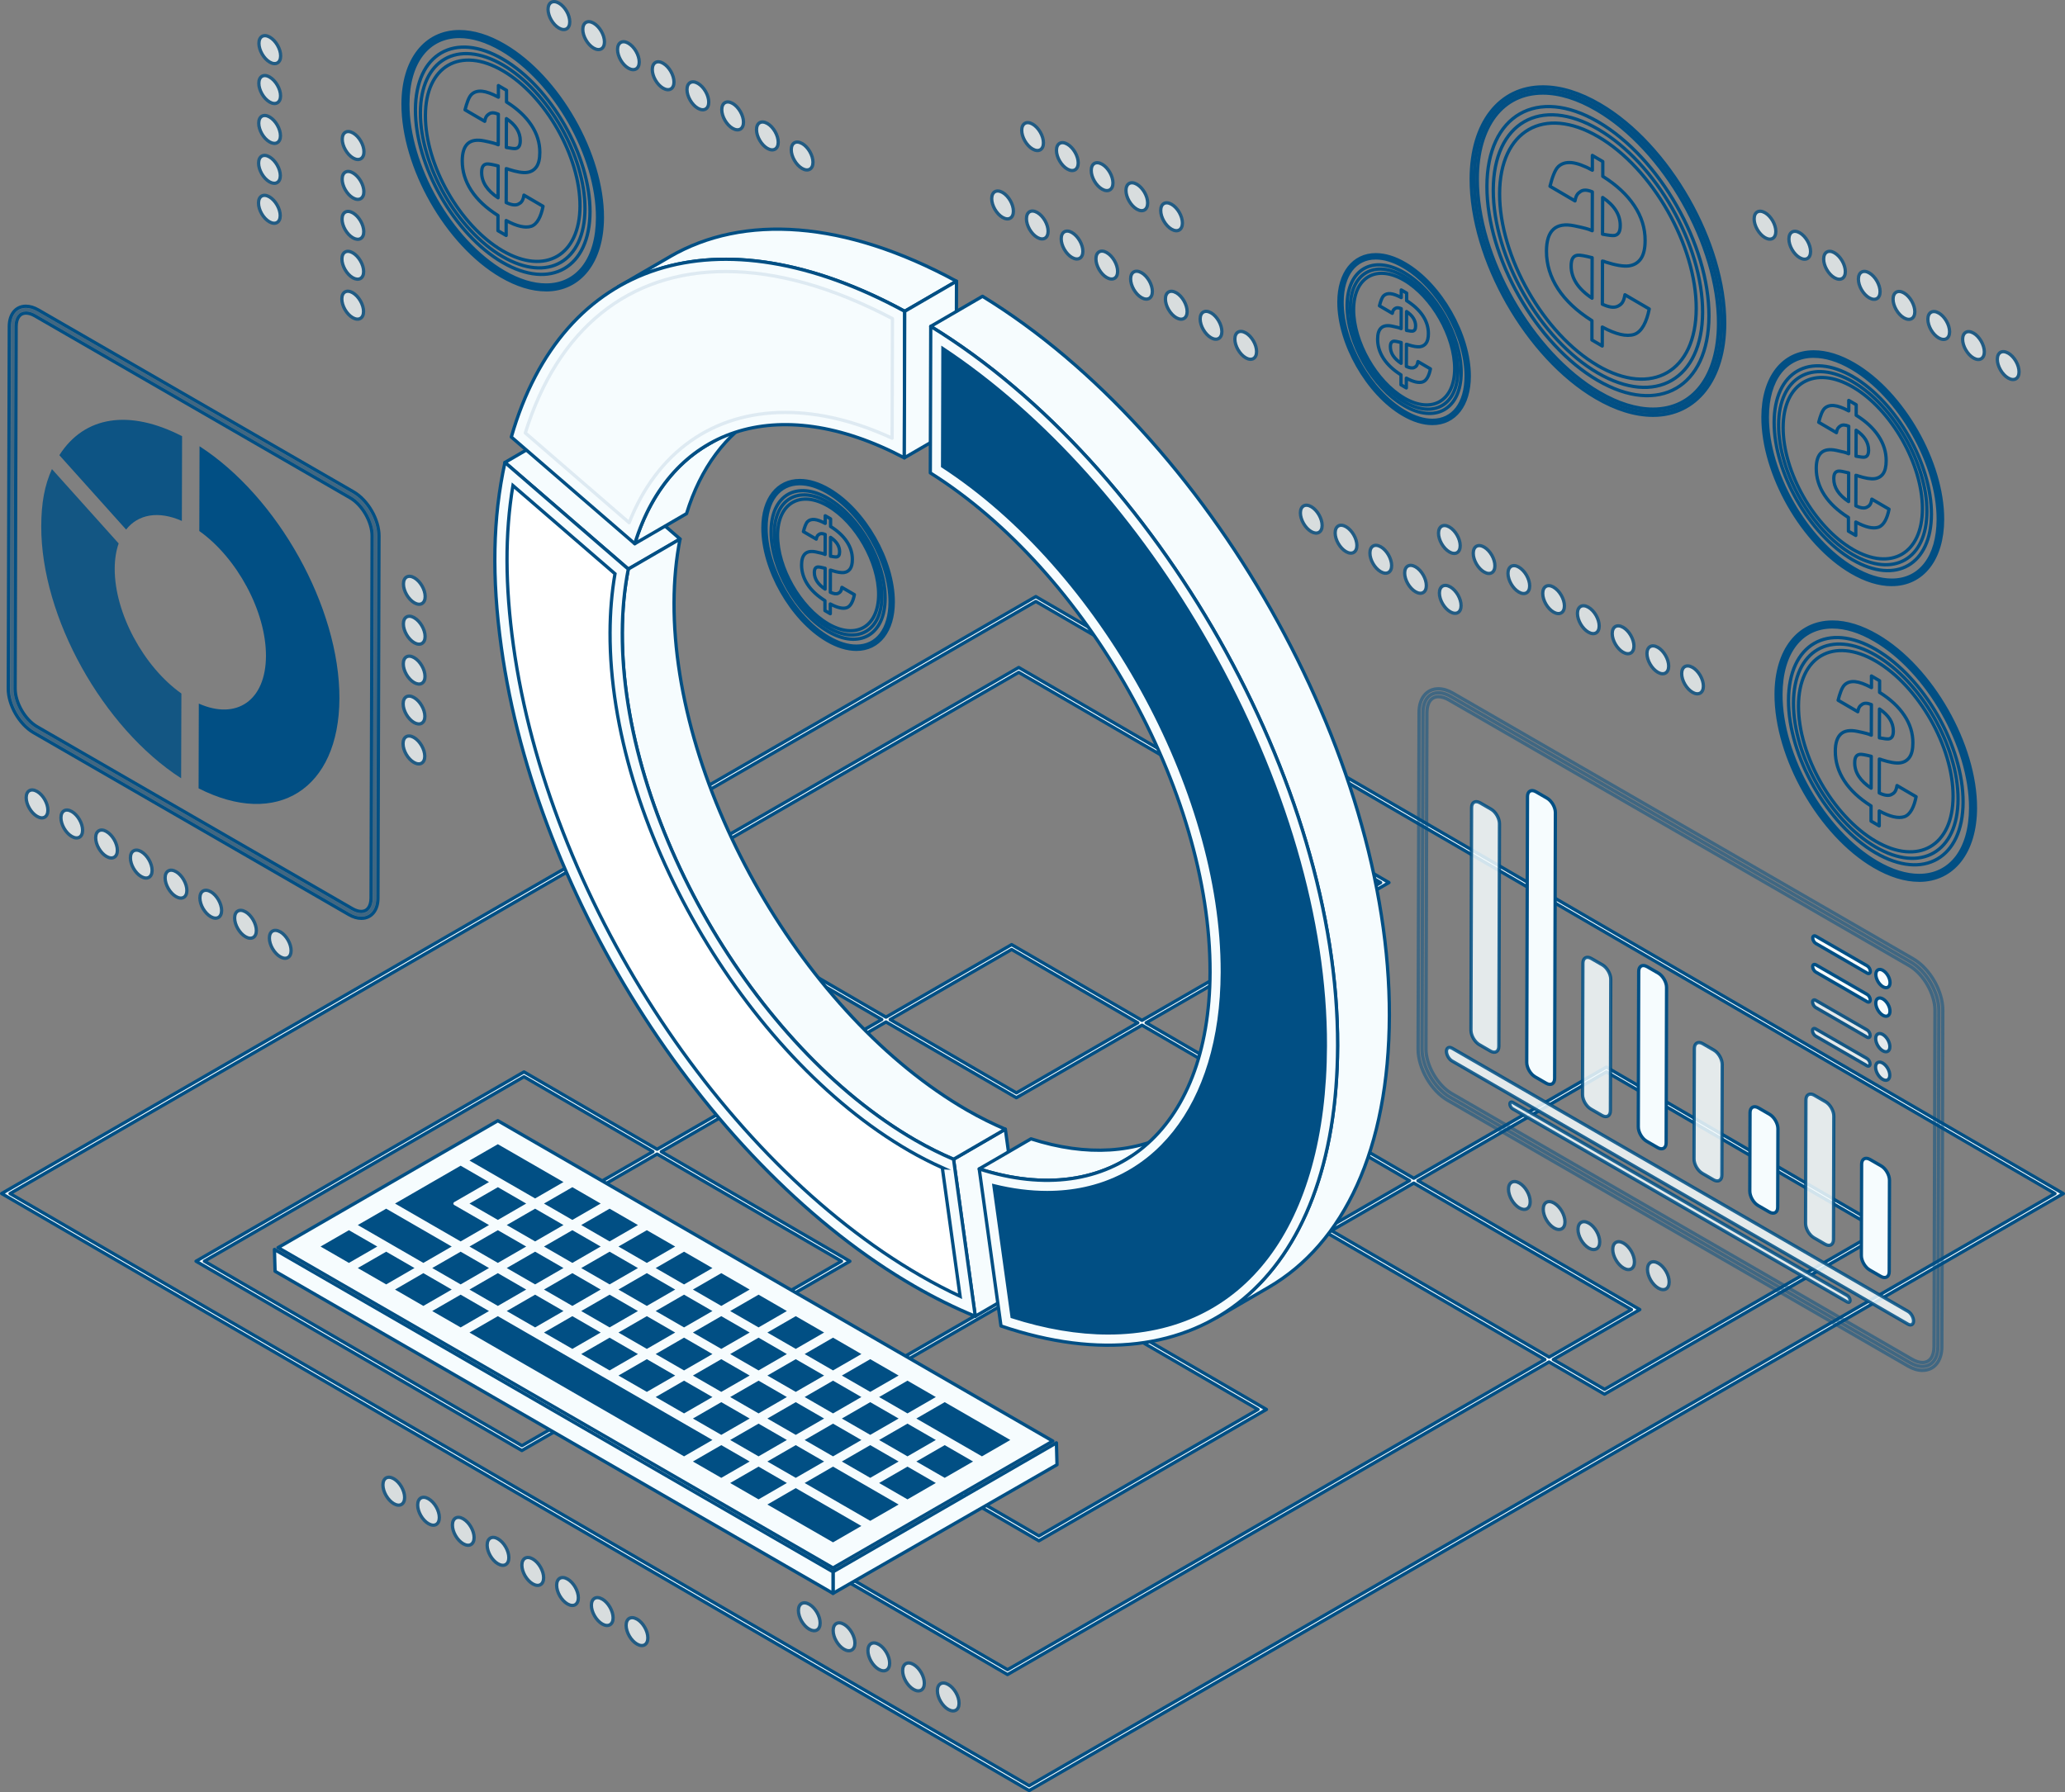 <?xml version="1.0" encoding="UTF-8"?><svg xmlns="http://www.w3.org/2000/svg" width="628.28" height="545.4" viewBox="0 0 628.28 545.4"><rect x="0" y="0" width="628.28" height="545.4" fill="#808080" stroke="none"/><g isolation="isolate"><g id="Layer_1"><g mix-blend-mode="color-dodge"><path d="M315.16,181.56l312.62,181.68-314.66,181.67L.5,363.22l314.66-181.67ZM313.13,543.43l312.11-180.2-310.09-180.2L3.05,363.23l310.08,180.2Z" fill="#f6fcfe" mix-blend-mode="color-dodge" stroke="#014f84" stroke-linecap="round" stroke-linejoin="round"/><path d="M159.43,326.21l40.49,23.53,68.37-39.47-71.72-41.68,113.38-65.46,112.65,65.46-73.88,42.66,81.42,47.32,58.6-33.83,85.64,49.77-86.21,49.77-16.87-9.8-164.76,95.12-132.48-76.99-15.28,8.82-99.14-57.61,99.78-57.61ZM199.92,351.21l-81.96,47.32,56.11,32.61,81.96-47.32-56.11-32.61ZM420.07,268.6l-110.12-63.99-110.84,63.99,70.45,40.94,38.23-22.07,39.66,23.05,72.61-41.92ZM270.84,310.27l38.4,22.32,36.95-21.33-38.4-22.32-36.95,21.33ZM488.2,422.8l83.65-48.29-83.11-48.3-57.33,33.1,67.5,39.23-26.32,15.2,15.6,9.07ZM471.33,413l25.05-14.46-66.24-38.49-25.05,14.46,66.24,38.49ZM306.55,508.13l163.49-94.39-67.5-39.23,26.34-15.2-81.42-47.32-38.23,22.07-39.66-23.05-68.37,39.47,57.38,33.35-83.23,48.05,131.21,76.25ZM158.79,439.96l14.01-8.09-57.38-33.35,83.23-48.05-39.23-22.8-97.24,56.14,96.61,56.14Z" fill="#f6fcfe" mix-blend-mode="color-dodge" stroke="#014f84" stroke-linecap="round" stroke-linejoin="round"/><path d="M385.31,428.93l-69.23,39.97-68.76-39.96,69.23-39.97,68.77,39.96ZM249.86,428.93l66.24,38.49,66.66-38.49-66.24-38.49-66.66,38.49Z" fill="#f6fcfe" mix-blend-mode="color-dodge" stroke="#014f84" stroke-linecap="round" stroke-linejoin="round"/></g><g mix-blend-mode="color-dodge" opacity=".75"><path d="M314.18,37.77c1.82,1.05,3.3,3.6,3.29,5.71,0,2.09-1.5,2.93-3.31,1.87-1.82-1.05-3.3-3.6-3.3-5.69,0-2.1,1.5-2.94,3.32-1.89h0Z" fill="#f6fcfe" stroke="#014f84" stroke-linecap="round" stroke-linejoin="round"/><path d="M324.75,43.87c1.82,1.05,3.3,3.6,3.3,5.7,0,2.09-1.5,2.93-3.32,1.88-1.83-1.06-3.3-3.6-3.3-5.69,0-2.11,1.49-2.95,3.32-1.89h0Z" fill="#f6fcfe" stroke="#014f84" stroke-linecap="round" stroke-linejoin="round"/><path d="M335.32,49.97c1.82,1.05,3.3,3.61,3.3,5.71,0,2.09-1.5,2.93-3.32,1.88-1.83-1.06-3.3-3.6-3.29-5.69,0-2.11,1.48-2.95,3.31-1.89h0Z" fill="#f6fcfe" stroke="#014f84" stroke-linecap="round" stroke-linejoin="round"/><path d="M345.9,56.08c1.82,1.05,3.29,3.6,3.28,5.7,0,2.09-1.48,2.94-3.3,1.88-1.83-1.06-3.3-3.61-3.3-5.69,0-2.11,1.48-2.95,3.32-1.89h0Z" fill="#f6fcfe" stroke="#014f84" stroke-linecap="round" stroke-linejoin="round"/><path d="M356.47,62.18c1.82,1.05,3.29,3.59,3.28,5.7,0,2.09-1.48,2.93-3.3,1.88-1.83-1.06-3.3-3.61-3.3-5.69,0-2.11,1.48-2.95,3.32-1.89h0Z" fill="#f6fcfe" stroke="#014f84" stroke-linecap="round" stroke-linejoin="round"/></g><g mix-blend-mode="color-dodge" opacity=".75"><path d="M246.24,488.23c1.82,1.05,3.3,3.6,3.29,5.71,0,2.09-1.5,2.92-3.31,1.87-1.82-1.05-3.3-3.6-3.3-5.69,0-2.1,1.5-2.94,3.32-1.89h0Z" fill="#f6fcfe" stroke="#014f84" stroke-linecap="round" stroke-linejoin="round"/><path d="M256.81,494.33c1.82,1.05,3.3,3.6,3.3,5.7,0,2.09-1.5,2.93-3.32,1.88-1.83-1.06-3.3-3.6-3.3-5.69,0-2.11,1.49-2.95,3.32-1.89h0Z" fill="#f6fcfe" stroke="#014f84" stroke-linecap="round" stroke-linejoin="round"/><path d="M267.38,500.43c1.82,1.05,3.3,3.61,3.3,5.71,0,2.09-1.5,2.93-3.32,1.88-1.83-1.06-3.3-3.6-3.29-5.69,0-2.11,1.48-2.95,3.31-1.89h0Z" fill="#f6fcfe" stroke="#014f84" stroke-linecap="round" stroke-linejoin="round"/><path d="M277.95,506.54c1.82,1.05,3.29,3.6,3.28,5.7,0,2.09-1.48,2.94-3.3,1.88-1.83-1.06-3.3-3.61-3.3-5.69,0-2.11,1.48-2.95,3.32-1.89h0Z" fill="#f6fcfe" stroke="#014f84" stroke-linecap="round" stroke-linejoin="round"/><path d="M288.52,512.64c1.82,1.05,3.29,3.59,3.28,5.7,0,2.09-1.48,2.93-3.3,1.88-1.83-1.06-3.3-3.61-3.3-5.69,0-2.11,1.48-2.95,3.32-1.89h0Z" fill="#f6fcfe" stroke="#014f84" stroke-linecap="round" stroke-linejoin="round"/></g><g mix-blend-mode="color-dodge" opacity=".75"><path d="M462.28,360.02c1.82,1.05,3.3,3.6,3.29,5.71,0,2.09-1.5,2.92-3.31,1.87-1.82-1.05-3.3-3.6-3.3-5.69,0-2.1,1.5-2.94,3.32-1.89h0Z" fill="#f6fcfe" stroke="#014f84" stroke-linecap="round" stroke-linejoin="round"/><path d="M472.85,366.13c1.82,1.05,3.3,3.6,3.3,5.7,0,2.09-1.5,2.93-3.32,1.88-1.83-1.06-3.3-3.6-3.3-5.69,0-2.11,1.49-2.95,3.32-1.89h0Z" fill="#f6fcfe" stroke="#014f84" stroke-linecap="round" stroke-linejoin="round"/><path d="M483.42,372.23c1.82,1.05,3.3,3.61,3.3,5.71,0,2.09-1.5,2.93-3.32,1.88-1.83-1.06-3.3-3.6-3.29-5.69,0-2.11,1.48-2.95,3.31-1.89h0Z" fill="#f6fcfe" stroke="#014f84" stroke-linecap="round" stroke-linejoin="round"/><path d="M494,378.33c1.82,1.05,3.29,3.6,3.28,5.7,0,2.09-1.48,2.94-3.3,1.88-1.83-1.06-3.3-3.61-3.3-5.69,0-2.11,1.48-2.95,3.32-1.89h0Z" fill="#f6fcfe" stroke="#014f84" stroke-linecap="round" stroke-linejoin="round"/><path d="M504.57,384.44c1.82,1.05,3.29,3.59,3.28,5.7,0,2.09-1.48,2.93-3.3,1.88-1.83-1.06-3.3-3.61-3.3-5.69,0-2.11,1.48-2.95,3.32-1.89h0Z" fill="#f6fcfe" stroke="#014f84" stroke-linecap="round" stroke-linejoin="round"/></g><g mix-blend-mode="color-dodge" opacity=".75"><path d="M398.97,154.2c1.82,1.05,3.3,3.6,3.29,5.71,0,2.09-1.5,2.92-3.31,1.87-1.82-1.05-3.3-3.6-3.3-5.69,0-2.1,1.5-2.94,3.32-1.89h0Z" fill="#f6fcfe" stroke="#014f84" stroke-linecap="round" stroke-linejoin="round"/><path d="M409.54,160.3c1.82,1.05,3.3,3.6,3.3,5.7,0,2.09-1.5,2.93-3.32,1.88-1.83-1.06-3.3-3.6-3.3-5.69,0-2.11,1.49-2.95,3.32-1.89h0Z" fill="#f6fcfe" stroke="#014f84" stroke-linecap="round" stroke-linejoin="round"/><path d="M420.11,166.4c1.82,1.05,3.3,3.61,3.3,5.71,0,2.09-1.5,2.93-3.32,1.88-1.83-1.06-3.3-3.6-3.29-5.69,0-2.11,1.48-2.95,3.31-1.89h0Z" fill="#f6fcfe" stroke="#014f84" stroke-linecap="round" stroke-linejoin="round"/><path d="M430.69,172.51c1.82,1.05,3.29,3.6,3.28,5.7,0,2.09-1.48,2.94-3.3,1.88-1.83-1.06-3.3-3.61-3.3-5.69,0-2.11,1.48-2.95,3.32-1.89h0Z" fill="#f6fcfe" stroke="#014f84" stroke-linecap="round" stroke-linejoin="round"/><path d="M441.26,178.61c1.82,1.05,3.29,3.59,3.28,5.7,0,2.09-1.48,2.93-3.3,1.88-1.83-1.06-3.3-3.61-3.3-5.69,0-2.11,1.48-2.95,3.32-1.89h0Z" fill="#f6fcfe" stroke="#014f84" stroke-linecap="round" stroke-linejoin="round"/></g><g mix-blend-mode="color-dodge" opacity=".75"><path d="M305.05,58.58c1.82,1.05,3.29,3.6,3.28,5.7,0,2.09-1.48,2.94-3.3,1.88-1.83-1.06-3.3-3.61-3.3-5.69,0-2.11,1.48-2.95,3.32-1.89h0Z" fill="#f6fcfe" stroke="#014f84" stroke-linecap="round" stroke-linejoin="round"/><path d="M315.61,64.68c1.82,1.05,3.29,3.59,3.28,5.7,0,2.09-1.48,2.93-3.3,1.88-1.83-1.06-3.3-3.61-3.29-5.69,0-2.11,1.48-2.95,3.31-1.89h0Z" fill="#f6fcfe" stroke="#014f84" stroke-linecap="round" stroke-linejoin="round"/><path d="M326.17,70.78c1.83,1.06,3.3,3.6,3.3,5.71,0,2.09-1.49,2.93-3.32,1.87-1.82-1.05-3.28-3.59-3.28-5.69,0-2.1,1.48-2.95,3.3-1.9h0Z" fill="#f6fcfe" stroke="#014f84" stroke-linecap="round" stroke-linejoin="round"/><path d="M336.74,76.88c1.83,1.05,3.3,3.6,3.3,5.71,0,2.09-1.48,2.93-3.32,1.87-1.82-1.05-3.29-3.59-3.28-5.69,0-2.1,1.48-2.95,3.3-1.9h0Z" fill="#f6fcfe" stroke="#014f84" stroke-linecap="round" stroke-linejoin="round"/><path d="M347.31,82.99c1.83,1.05,3.3,3.6,3.3,5.71,0,2.09-1.48,2.93-3.32,1.87-1.82-1.05-3.3-3.6-3.3-5.69,0-2.1,1.5-2.94,3.32-1.89h0Z" fill="#f6fcfe" stroke="#014f84" stroke-linecap="round" stroke-linejoin="round"/><path d="M357.89,89.09c1.83,1.06,3.3,3.61,3.3,5.71,0,2.09-1.48,2.94-3.32,1.88-1.82-1.05-3.3-3.6-3.29-5.69,0-2.11,1.5-2.94,3.31-1.89h0Z" fill="#f6fcfe" stroke="#014f84" stroke-linecap="round" stroke-linejoin="round"/><path d="M368.46,95.19c1.82,1.05,3.3,3.61,3.3,5.71,0,2.09-1.5,2.93-3.31,1.88-1.82-1.05-3.3-3.61-3.3-5.69,0-2.11,1.5-2.94,3.31-1.89h0Z" fill="#f6fcfe" stroke="#014f84" stroke-linecap="round" stroke-linejoin="round"/><path d="M379.03,101.3c1.82,1.05,3.3,3.6,3.29,5.71,0,2.09-1.5,2.93-3.31,1.88-1.83-1.06-3.3-3.61-3.3-5.69,0-2.11,1.48-2.95,3.32-1.89h0Z" fill="#f6fcfe" stroke="#014f84" stroke-linecap="round" stroke-linejoin="round"/></g><g mix-blend-mode="color-dodge" opacity=".75"><path d="M537.02,64.74c1.82,1.05,3.29,3.6,3.28,5.7,0,2.09-1.48,2.94-3.3,1.88-1.83-1.06-3.3-3.61-3.3-5.69,0-2.11,1.48-2.95,3.32-1.89h0Z" fill="#f6fcfe" stroke="#014f84" stroke-linecap="round" stroke-linejoin="round"/><path d="M547.59,70.85c1.82,1.05,3.29,3.59,3.28,5.7,0,2.09-1.48,2.93-3.3,1.88-1.83-1.06-3.3-3.61-3.29-5.69,0-2.11,1.48-2.95,3.31-1.89h0Z" fill="#f6fcfe" stroke="#014f84" stroke-linecap="round" stroke-linejoin="round"/><path d="M558.15,76.94c1.83,1.06,3.3,3.6,3.3,5.71,0,2.09-1.49,2.93-3.32,1.87-1.82-1.05-3.29-3.59-3.28-5.69,0-2.1,1.48-2.95,3.3-1.9h0Z" fill="#f6fcfe" stroke="#014f84" stroke-linecap="round" stroke-linejoin="round"/><path d="M568.72,83.05c1.83,1.05,3.3,3.6,3.3,5.71,0,2.09-1.48,2.93-3.32,1.87-1.82-1.05-3.29-3.59-3.28-5.69,0-2.1,1.48-2.95,3.3-1.9h0Z" fill="#f6fcfe" stroke="#014f84" stroke-linecap="round" stroke-linejoin="round"/><path d="M579.29,89.15c1.83,1.05,3.3,3.6,3.3,5.71,0,2.09-1.48,2.93-3.32,1.87-1.82-1.05-3.3-3.6-3.3-5.69,0-2.1,1.5-2.94,3.32-1.89h0Z" fill="#f6fcfe" stroke="#014f84" stroke-linecap="round" stroke-linejoin="round"/><path d="M589.87,95.25c1.83,1.06,3.3,3.61,3.3,5.71,0,2.09-1.48,2.94-3.32,1.88-1.82-1.05-3.3-3.6-3.29-5.69,0-2.11,1.5-2.94,3.31-1.89h0Z" fill="#f6fcfe" stroke="#014f84" stroke-linecap="round" stroke-linejoin="round"/><path d="M600.44,101.36c1.82,1.05,3.3,3.61,3.3,5.71,0,2.09-1.5,2.93-3.31,1.88-1.82-1.05-3.3-3.61-3.3-5.69,0-2.11,1.5-2.94,3.31-1.89h0Z" fill="#f6fcfe" stroke="#014f84" stroke-linecap="round" stroke-linejoin="round"/><path d="M611.01,107.46c1.82,1.05,3.3,3.6,3.29,5.71,0,2.09-1.5,2.93-3.31,1.88-1.83-1.06-3.3-3.61-3.3-5.69,0-2.11,1.48-2.95,3.32-1.89h0Z" fill="#f6fcfe" stroke="#014f84" stroke-linecap="round" stroke-linejoin="round"/></g><g mix-blend-mode="color-dodge" opacity=".75"><path d="M119.83,450.02c1.82,1.05,3.29,3.6,3.28,5.7,0,2.09-1.48,2.94-3.3,1.88-1.83-1.06-3.3-3.61-3.3-5.69,0-2.11,1.48-2.95,3.32-1.89h0Z" fill="#f6fcfe" stroke="#014f84" stroke-linecap="round" stroke-linejoin="round"/><path d="M130.39,456.12c1.82,1.05,3.29,3.59,3.28,5.7,0,2.09-1.48,2.93-3.3,1.88-1.83-1.06-3.3-3.61-3.29-5.69,0-2.11,1.48-2.95,3.31-1.89h0Z" fill="#f6fcfe" stroke="#014f84" stroke-linecap="round" stroke-linejoin="round"/><path d="M140.95,462.22c1.83,1.06,3.3,3.6,3.3,5.71,0,2.09-1.49,2.93-3.32,1.87-1.82-1.05-3.29-3.59-3.28-5.69,0-2.1,1.48-2.95,3.3-1.9h0Z" fill="#f6fcfe" stroke="#014f84" stroke-linecap="round" stroke-linejoin="round"/><path d="M151.52,468.32c1.83,1.05,3.3,3.6,3.3,5.71,0,2.09-1.48,2.93-3.32,1.87-1.82-1.05-3.29-3.59-3.28-5.69,0-2.1,1.48-2.95,3.3-1.9h0Z" fill="#f6fcfe" stroke="#014f84" stroke-linecap="round" stroke-linejoin="round"/><path d="M162.1,474.43c1.83,1.05,3.3,3.6,3.3,5.71,0,2.09-1.48,2.93-3.32,1.87-1.82-1.05-3.3-3.6-3.3-5.69,0-2.1,1.5-2.94,3.32-1.89h0Z" fill="#f6fcfe" stroke="#014f84" stroke-linecap="round" stroke-linejoin="round"/><path d="M172.67,480.53c1.83,1.06,3.3,3.61,3.3,5.71,0,2.09-1.48,2.94-3.32,1.88-1.82-1.05-3.3-3.6-3.29-5.69,0-2.11,1.5-2.94,3.31-1.89h0Z" fill="#f6fcfe" stroke="#014f84" stroke-linecap="round" stroke-linejoin="round"/><path d="M183.24,486.63c1.82,1.05,3.3,3.61,3.3,5.71,0,2.09-1.5,2.93-3.31,1.88-1.82-1.05-3.3-3.61-3.3-5.69,0-2.11,1.5-2.94,3.31-1.89h0Z" fill="#f6fcfe" stroke="#014f84" stroke-linecap="round" stroke-linejoin="round"/><path d="M193.82,492.74c1.82,1.05,3.3,3.6,3.29,5.71,0,2.09-1.5,2.93-3.31,1.88-1.83-1.06-3.3-3.61-3.3-5.69,0-2.11,1.48-2.95,3.32-1.89h0Z" fill="#f6fcfe" stroke="#014f84" stroke-linecap="round" stroke-linejoin="round"/></g><g mix-blend-mode="color-dodge" opacity=".75"><path d="M11.29,240.86c1.82,1.05,3.29,3.6,3.28,5.7,0,2.09-1.48,2.94-3.3,1.88-1.83-1.06-3.3-3.61-3.3-5.69,0-2.11,1.48-2.95,3.32-1.89h0Z" fill="#f6fcfe" stroke="#014f84" stroke-linecap="round" stroke-linejoin="round"/><path d="M21.85,246.97c1.82,1.05,3.29,3.59,3.28,5.7,0,2.09-1.48,2.93-3.3,1.88-1.83-1.06-3.3-3.61-3.29-5.69,0-2.11,1.48-2.95,3.31-1.89h0Z" fill="#f6fcfe" stroke="#014f84" stroke-linecap="round" stroke-linejoin="round"/><path d="M32.41,253.06c1.83,1.06,3.3,3.6,3.3,5.71,0,2.09-1.49,2.93-3.32,1.87-1.82-1.05-3.29-3.59-3.28-5.69,0-2.1,1.48-2.95,3.3-1.9h0Z" fill="#f6fcfe" stroke="#014f84" stroke-linecap="round" stroke-linejoin="round"/><path d="M42.98,259.17c1.83,1.06,3.3,3.6,3.3,5.71,0,2.09-1.48,2.93-3.32,1.87-1.82-1.05-3.29-3.59-3.28-5.69,0-2.1,1.48-2.95,3.3-1.9h0Z" fill="#f6fcfe" stroke="#014f84" stroke-linecap="round" stroke-linejoin="round"/><path d="M53.56,265.27c1.83,1.05,3.3,3.6,3.3,5.71,0,2.09-1.48,2.93-3.32,1.87-1.82-1.05-3.3-3.6-3.3-5.69,0-2.1,1.5-2.94,3.32-1.89h0Z" fill="#f6fcfe" stroke="#014f84" stroke-linecap="round" stroke-linejoin="round"/><path d="M64.13,271.37c1.83,1.06,3.3,3.61,3.3,5.71,0,2.09-1.48,2.94-3.32,1.88-1.82-1.05-3.3-3.6-3.29-5.69,0-2.11,1.5-2.94,3.31-1.89h0Z" fill="#f6fcfe" stroke="#014f84" stroke-linecap="round" stroke-linejoin="round"/><path d="M74.7,277.48c1.82,1.05,3.3,3.61,3.3,5.71,0,2.09-1.5,2.93-3.31,1.88-1.82-1.05-3.3-3.61-3.3-5.69,0-2.11,1.5-2.94,3.31-1.89h0Z" fill="#f6fcfe" stroke="#014f84" stroke-linecap="round" stroke-linejoin="round"/><path d="M85.28,283.58c1.82,1.05,3.3,3.6,3.29,5.71,0,2.09-1.5,2.93-3.31,1.88-1.83-1.06-3.3-3.61-3.3-5.69,0-2.11,1.48-2.95,3.32-1.89h0Z" fill="#f6fcfe" stroke="#014f84" stroke-linecap="round" stroke-linejoin="round"/></g><g mix-blend-mode="color-dodge" opacity=".75"><path d="M170.07.96c1.82,1.05,3.29,3.6,3.28,5.7,0,2.09-1.48,2.94-3.3,1.88-1.83-1.06-3.3-3.61-3.3-5.69,0-2.11,1.48-2.95,3.32-1.89h0Z" fill="#f6fcfe" stroke="#014f84" stroke-linecap="round" stroke-linejoin="round"/><path d="M180.63,7.06c1.82,1.05,3.29,3.59,3.28,5.7,0,2.09-1.48,2.93-3.3,1.88-1.83-1.06-3.3-3.61-3.29-5.69,0-2.11,1.48-2.95,3.31-1.89h0Z" fill="#f6fcfe" stroke="#014f84" stroke-linecap="round" stroke-linejoin="round"/><path d="M191.19,13.16c1.83,1.06,3.3,3.6,3.3,5.71,0,2.09-1.49,2.93-3.32,1.87-1.82-1.05-3.29-3.59-3.28-5.69,0-2.1,1.48-2.95,3.3-1.9h0Z" fill="#f6fcfe" stroke="#014f84" stroke-linecap="round" stroke-linejoin="round"/><path d="M201.76,19.26c1.83,1.05,3.3,3.6,3.3,5.71,0,2.09-1.48,2.93-3.32,1.87-1.82-1.05-3.29-3.59-3.28-5.69,0-2.1,1.48-2.95,3.3-1.9h0Z" fill="#f6fcfe" stroke="#014f84" stroke-linecap="round" stroke-linejoin="round"/><path d="M212.34,25.37c1.83,1.05,3.3,3.6,3.3,5.71,0,2.09-1.48,2.93-3.32,1.87-1.82-1.05-3.3-3.6-3.3-5.69,0-2.1,1.5-2.94,3.32-1.89h0Z" fill="#f6fcfe" stroke="#014f84" stroke-linecap="round" stroke-linejoin="round"/><path d="M222.91,31.47c1.83,1.06,3.3,3.61,3.3,5.71,0,2.09-1.48,2.94-3.32,1.88-1.82-1.05-3.3-3.6-3.29-5.69,0-2.11,1.5-2.94,3.31-1.89h0Z" fill="#f6fcfe" stroke="#014f84" stroke-linecap="round" stroke-linejoin="round"/><path d="M233.48,37.57c1.82,1.05,3.3,3.61,3.3,5.71,0,2.09-1.5,2.93-3.31,1.88-1.82-1.05-3.3-3.61-3.3-5.69,0-2.11,1.5-2.94,3.31-1.89h0Z" fill="#f6fcfe" stroke="#014f84" stroke-linecap="round" stroke-linejoin="round"/><path d="M244.06,43.68c1.82,1.05,3.3,3.6,3.29,5.71,0,2.09-1.5,2.93-3.31,1.88-1.83-1.06-3.3-3.61-3.3-5.69,0-2.11,1.48-2.95,3.32-1.89h0Z" fill="#f6fcfe" stroke="#014f84" stroke-linecap="round" stroke-linejoin="round"/></g><g mix-blend-mode="color-dodge" opacity=".75"><path d="M440.99,160.38c1.82,1.05,3.29,3.6,3.28,5.7,0,2.09-1.48,2.94-3.3,1.88-1.83-1.06-3.3-3.61-3.3-5.69,0-2.11,1.48-2.95,3.32-1.89h0Z" fill="#f6fcfe" stroke="#014f84" stroke-linecap="round" stroke-linejoin="round"/><path d="M451.55,166.49c1.82,1.05,3.29,3.59,3.28,5.7,0,2.09-1.48,2.93-3.3,1.88-1.83-1.06-3.3-3.61-3.29-5.69,0-2.11,1.48-2.95,3.31-1.89h0Z" fill="#f6fcfe" stroke="#014f84" stroke-linecap="round" stroke-linejoin="round"/><path d="M462.11,172.59c1.83,1.06,3.3,3.6,3.3,5.71,0,2.09-1.49,2.93-3.32,1.87-1.82-1.05-3.28-3.59-3.28-5.69,0-2.1,1.48-2.95,3.3-1.9h0Z" fill="#f6fcfe" stroke="#014f84" stroke-linecap="round" stroke-linejoin="round"/><path d="M472.68,178.69c1.83,1.05,3.3,3.6,3.3,5.71,0,2.09-1.48,2.93-3.32,1.87-1.82-1.05-3.29-3.59-3.28-5.69,0-2.1,1.48-2.95,3.3-1.9h0Z" fill="#f6fcfe" stroke="#014f84" stroke-linecap="round" stroke-linejoin="round"/><path d="M483.26,184.79c1.83,1.05,3.3,3.6,3.3,5.71,0,2.09-1.48,2.93-3.32,1.87-1.82-1.05-3.3-3.6-3.3-5.69,0-2.1,1.5-2.94,3.32-1.89h0Z" fill="#f6fcfe" stroke="#014f84" stroke-linecap="round" stroke-linejoin="round"/><path d="M493.83,190.9c1.83,1.06,3.3,3.61,3.3,5.71,0,2.09-1.48,2.94-3.32,1.88-1.82-1.05-3.3-3.6-3.29-5.69,0-2.11,1.5-2.94,3.31-1.89h0Z" fill="#f6fcfe" stroke="#014f84" stroke-linecap="round" stroke-linejoin="round"/><path d="M504.4,197c1.82,1.05,3.3,3.61,3.3,5.71,0,2.09-1.5,2.93-3.31,1.88-1.82-1.05-3.3-3.61-3.3-5.69,0-2.11,1.5-2.94,3.31-1.89h0Z" fill="#f6fcfe" stroke="#014f84" stroke-linecap="round" stroke-linejoin="round"/><path d="M514.97,203.1c1.82,1.05,3.3,3.6,3.29,5.71,0,2.09-1.5,2.93-3.31,1.88-1.83-1.06-3.3-3.61-3.3-5.69,0-2.11,1.48-2.95,3.32-1.89h0Z" fill="#f6fcfe" stroke="#014f84" stroke-linecap="round" stroke-linejoin="round"/></g><g mix-blend-mode="color-dodge" opacity=".75"><path d="M107.31,89.08c1.82,1.05,3.3,3.61,3.3,5.7,0,2.11-1.5,2.94-3.32,1.89-1.83-1.06-3.3-3.6-3.29-5.71,0-2.09,1.48-2.93,3.31-1.88h0Z" fill="#f6fcfe" stroke="#014f84" stroke-linecap="round" stroke-linejoin="round"/><path d="M107.34,76.94c1.82,1.05,3.3,3.6,3.3,5.7,0,2.09-1.5,2.92-3.32,1.88-1.83-1.06-3.3-3.61-3.29-5.69,0-2.1,1.48-2.95,3.31-1.89h0Z" fill="#f6fcfe" stroke="#014f84" stroke-linecap="round" stroke-linejoin="round"/><path d="M107.38,64.79c1.82,1.05,3.3,3.6,3.3,5.71,0,2.09-1.5,2.92-3.32,1.87-1.83-1.05-3.3-3.6-3.29-5.69,0-2.1,1.48-2.95,3.31-1.89h0Z" fill="#f6fcfe" stroke="#014f84" stroke-linecap="round" stroke-linejoin="round"/><path d="M107.41,52.64c1.82,1.05,3.3,3.6,3.3,5.7,0,2.09-1.5,2.94-3.32,1.89-1.83-1.06-3.3-3.62-3.29-5.71,0-2.1,1.48-2.95,3.31-1.89h0Z" fill="#f6fcfe" stroke="#014f84" stroke-linecap="round" stroke-linejoin="round"/><path d="M107.45,40.49c1.82,1.05,3.3,3.61,3.29,5.71,0,2.09-1.5,2.94-3.31,1.89-1.83-1.06-3.3-3.62-3.3-5.71,0-2.11,1.49-2.95,3.32-1.89h0Z" fill="#f6fcfe" stroke="#014f84" stroke-linecap="round" stroke-linejoin="round"/></g><g mix-blend-mode="color-dodge" opacity=".75"><path d="M81.96,59.9c1.82,1.05,3.3,3.61,3.3,5.7,0,2.11-1.5,2.94-3.32,1.89-1.83-1.06-3.3-3.6-3.29-5.71,0-2.09,1.48-2.93,3.31-1.88h0Z" fill="#f6fcfe" stroke="#014f84" stroke-linecap="round" stroke-linejoin="round"/><path d="M81.99,47.75c1.82,1.05,3.3,3.6,3.3,5.7,0,2.09-1.5,2.92-3.32,1.88-1.83-1.06-3.3-3.61-3.29-5.69,0-2.1,1.48-2.95,3.31-1.89h0Z" fill="#f6fcfe" stroke="#014f84" stroke-linecap="round" stroke-linejoin="round"/><path d="M82.03,35.6c1.82,1.05,3.3,3.6,3.3,5.71,0,2.09-1.5,2.92-3.32,1.87-1.83-1.05-3.3-3.6-3.29-5.69,0-2.1,1.48-2.95,3.31-1.89h0Z" fill="#f6fcfe" stroke="#014f84" stroke-linecap="round" stroke-linejoin="round"/><path d="M82.06,23.46c1.82,1.05,3.3,3.6,3.3,5.7,0,2.09-1.5,2.94-3.32,1.89-1.83-1.06-3.3-3.62-3.29-5.71,0-2.1,1.48-2.95,3.31-1.89h0Z" fill="#f6fcfe" stroke="#014f84" stroke-linecap="round" stroke-linejoin="round"/><path d="M82.1,11.31c1.82,1.05,3.3,3.61,3.29,5.71,0,2.09-1.5,2.94-3.31,1.89-1.83-1.06-3.3-3.62-3.3-5.71,0-2.11,1.49-2.95,3.32-1.89h0Z" fill="#f6fcfe" stroke="#014f84" stroke-linecap="round" stroke-linejoin="round"/></g><g mix-blend-mode="color-dodge" opacity=".75"><path d="M125.94,224.43c1.82,1.05,3.3,3.61,3.3,5.7,0,2.11-1.5,2.94-3.32,1.89-1.83-1.06-3.3-3.6-3.29-5.71,0-2.09,1.48-2.93,3.31-1.88h0Z" fill="#f6fcfe" stroke="#014f84" stroke-linecap="round" stroke-linejoin="round"/><path d="M125.97,212.29c1.82,1.05,3.3,3.6,3.3,5.7,0,2.09-1.5,2.92-3.32,1.88-1.83-1.06-3.3-3.61-3.29-5.69,0-2.1,1.48-2.95,3.31-1.89h0Z" fill="#f6fcfe" stroke="#014f84" stroke-linecap="round" stroke-linejoin="round"/><path d="M126.01,200.14c1.82,1.05,3.3,3.6,3.3,5.71,0,2.09-1.5,2.92-3.32,1.87-1.83-1.05-3.3-3.6-3.29-5.69,0-2.1,1.48-2.95,3.31-1.89h0Z" fill="#f6fcfe" stroke="#014f84" stroke-linecap="round" stroke-linejoin="round"/><path d="M126.04,188c1.82,1.05,3.3,3.6,3.3,5.7,0,2.09-1.5,2.94-3.32,1.89-1.83-1.06-3.3-3.62-3.29-5.71,0-2.1,1.48-2.95,3.31-1.89h0Z" fill="#f6fcfe" stroke="#014f84" stroke-linecap="round" stroke-linejoin="round"/><path d="M126.07,175.84c1.82,1.05,3.3,3.61,3.29,5.71,0,2.09-1.5,2.94-3.31,1.89-1.83-1.06-3.3-3.62-3.3-5.71,0-2.11,1.49-2.95,3.32-1.89h0Z" fill="#f6fcfe" stroke="#014f84" stroke-linecap="round" stroke-linejoin="round"/></g><polygon points="296.73 400.57 312.48 391.41 305.88 343.64 290.12 352.79 296.73 400.57" fill="#f6fcfe" stroke="#014f84" stroke-linecap="round" stroke-linejoin="round"/><polygon points="191.17 173.18 206.92 164.03 169.39 131.57 153.63 140.73 191.17 173.18" fill="#f6fcfe" stroke="#014f84" stroke-linecap="round" stroke-linejoin="round"/><path d="M290.12,352.79l15.75-9.15c-3.82-1.63-7.71-3.55-11.66-5.83-49.39-28.51-89.29-97.62-89.13-154.37.02-7,.66-13.47,1.83-19.41l-15.75,9.15c-1.17,5.93-1.81,12.41-1.83,19.41-.16,56.75,39.74,125.86,89.13,154.37,3.95,2.28,7.84,4.2,11.66,5.83Z" fill="#f6fcfe" stroke="#014f84" stroke-linecap="round" stroke-linejoin="round"/><path d="M153.63,140.73c-3.71,16.97-4.05,34.96-1.11,56.22,10.62,76.77,63.49,158.57,125.7,194.49,6.16,3.56,12.37,6.62,18.51,9.14l-6.61-47.78c-3.82-1.63-7.71-3.55-11.66-5.83-49.39-28.51-89.29-97.62-89.13-154.37.02-7,.66-13.47,1.83-19.41l-37.54-32.46Z" fill="#f6fcfe" stroke="#014f84" stroke-linecap="round" stroke-linejoin="round"/><path d="M286.72,355.37c-3.45-1.55-6.85-3.29-10.12-5.18-50.33-29.06-91.15-99.76-90.99-157.61.02-6.27.52-12.3,1.5-17.97l-31.05-26.84c-2.45,14.73-2.39,30.38.14,48.67,10.48,75.73,62.57,156.38,123.87,191.77,4,2.31,8.03,4.41,12.04,6.28l-5.41-39.12Z" fill="#fff" stroke="#014f84" stroke-miterlimit="10"/><path d="M231.19,126.11c-5.25,3.05-10.5,6.1-15.75,9.15-10.26,5.96-18.02,16.21-22.31,30.2l15.75-9.15c4.29-13.99,12.05-24.24,22.31-30.2Z" fill="#f6fcfe" stroke="#014f84" stroke-linecap="round" stroke-linejoin="round"/><path d="M342.09,353.16c5.25-3.05,10.5-6.1,15.75-9.15-11.89,6.91-27.12,8.05-44.16,2.56l-15.75,9.15c17.04,5.49,32.27,4.34,44.16-2.56Z" fill="#f6fcfe" stroke="#014f84" stroke-linecap="round" stroke-linejoin="round"/><path d="M203.82,78.12c-5.25,3.05-10.5,6.1-15.75,9.15,22.44-13.04,53.12-11.07,87.19,7.46l15.75-9.15c-34.08-18.53-64.75-20.51-87.19-7.47Z" fill="#f6fcfe" stroke="#014f84" stroke-linecap="round" stroke-linejoin="round"/><path d="M275.26,94.74c-56.81-30.9-104.17-15.77-119.69,38.25l37.56,32.47c10.72-34.98,43.19-46.61,82-26.13l.13-44.59Z" fill="#f6fcfe" stroke="#014f84" stroke-linecap="round" stroke-linejoin="round"/><path d="M191.42,159.06c8.42-21.41,25.47-33.55,47.51-33.55,10.29,0,21.2,2.63,32.5,7.84l.1-36.38c-18.05-9.52-35.12-14.34-50.76-14.34-29.52,0-51.08,17.42-60.94,49.12l31.59,27.31Z" fill="#f6fcfe" mix-blend-mode="screen" opacity=".1" stroke="#014f84" stroke-linecap="round" stroke-linejoin="round"/><polygon points="275.14 139.33 290.89 130.18 291.02 85.59 275.26 94.74 275.14 139.33" fill="#f6fcfe" stroke="#014f84" stroke-linecap="round" stroke-linejoin="round"/><path d="M370.19,400.94c5.25-3.05,10.5-6.1,15.75-9.15,22.96-13.34,36.66-42.05,36.78-82.72.23-79.68-54.95-176.74-123.79-218.9l-15.75,9.15c68.84,42.15,124.01,139.21,123.78,218.9-.12,40.66-13.82,69.38-36.78,82.72Z" fill="#f6fcfe" stroke="#014f84" stroke-linecap="round" stroke-linejoin="round"/><path d="M283.18,99.33l-.13,44.58c47.51,29.85,85.26,96.73,85.11,151.93-.14,49.06-30.19,72.78-70.23,59.89l6.62,47.79c60.31,20.52,102.22-14.05,102.42-85.28.23-79.68-54.95-176.74-123.78-218.9Z" fill="#f6fcfe" stroke="#014f84" stroke-linecap="round" stroke-linejoin="round"/><path d="M337.15,405.64c41.23,0,65.93-32.68,66.09-87.43.11-37.84-12.5-81.06-35.51-121.67-21.64-38.21-50.17-70.07-80.84-90.43l-.1,35.76c48.02,31.21,85.26,98.38,85.1,153.98-.12,40.74-21.04,67.07-53.3,67.07-5.2,0-10.63-.69-16.18-2.06l5.52,39.84c10.25,3.28,20.08,4.94,29.23,4.94Z" fill="#014f84" stroke="#014f84" stroke-miterlimit="10"/><path d="M486.29,32.62c-20.78-12.16-37.69-2.4-37.75,21.79-.07,24.19,16.73,53.65,37.51,65.81,20.78,12.16,37.69,2.4,37.75-21.79.07-24.19-16.72-53.66-37.51-65.81Z" fill="none" mix-blend-mode="screen" opacity=".5" stroke="#014f84" stroke-linecap="round" stroke-linejoin="round"/><g mix-blend-mode="screen"><path d="M486.06,115.73c18.63,10.89,33.83,2.12,33.89-19.56.06-21.67-15.04-48.16-33.67-59.06-18.62-10.9-33.82-2.12-33.88,19.56-.06,21.67,15.04,48.16,33.65,59.06h0ZM486.29,32.62c20.79,12.15,37.58,41.62,37.51,65.81-.07,24.19-16.97,33.95-37.75,21.79-20.78-12.16-37.58-41.62-37.51-65.81.07-24.19,16.97-33.95,37.75-21.79h0Z" fill="none" stroke="#014f84" stroke-linecap="round" stroke-linejoin="round"/><path d="M486.07,111.24c16.49,9.64,29.95,1.87,30.01-17.33.05-19.19-13.32-42.66-29.81-52.31-16.5-9.64-29.96-1.88-30.01,17.32-.05,19.2,13.32,42.66,29.81,52.31h0ZM486.28,39.35c17.56,10.27,31.8,35.25,31.74,55.68-.06,20.44-14.39,28.71-31.95,18.44-17.56-10.26-31.8-35.24-31.74-55.68.05-20.43,14.39-28.71,31.95-18.44h0Z" fill="none" stroke="#014f84" stroke-linecap="round" stroke-linejoin="round"/><path d="M484.38,90.75l.03-12.33c-2.23-.57-3.68-.82-4.34-.76s-1.18.34-1.52.85c-.35.5-.52,1.31-.53,2.43,0,3.71,2.11,6.98,6.36,9.8h0ZM487.58,71.26c1.86.36,3.06.49,3.63.4.57-.09,1-.38,1.3-.85.3-.48.45-1.2.45-2.19.01-3.27-1.78-6.11-5.35-8.52l-.04,11.16h0ZM484.5,47.32l3.15,1.84v4.5c4.21,2.64,7.4,5.62,9.6,8.95,2.2,3.32,3.29,6.85,3.28,10.56,0,2.51-.45,4.37-1.32,5.6-.87,1.23-2.1,1.94-3.69,2.15-1.59.2-3.95-.2-7.06-1.19-.08-.05-.23-.11-.46-.19-.23-.07-.37-.11-.44-.1l-.04,13.13c2.03.96,3.58,1.16,4.68.63,1.08-.53,1.82-1.18,2.19-3.5l7.39,4.32c-.75,3.89-2.27,7-4.59,7.75-2.31.74-5.54,0-9.68-2.24l-.02,5.77-3.14-1.84v-5.88c-4.56-2.88-8.01-6.12-10.35-9.71-2.32-3.59-3.49-7.41-3.48-11.46.01-3.16.72-5.37,2.13-6.65,1.4-1.27,3.54-1.62,6.37-1.03,2.84.58,4.54,1.04,5.1,1.36l.32.12.03-11.82c-1.54-.65-2.72-.69-3.57-.12-.84.57-1.4,1.1-1.7,2.87l-7.61-4.46c.64-2.56,1.48-4.98,2.51-5.96,1.03-.98,2.4-1.39,4.08-1.22,1.68.17,3.79.93,6.3,2.29v-4.5h.01Z" fill="none" stroke="#014f84" stroke-linecap="round" stroke-linejoin="round"/></g><path d="M502.94,126.38c13.19,0,21.75-10.97,21.8-27.95.07-24.45-16.96-54.33-37.97-66.62-6.08-3.56-11.91-5.36-17.35-5.36-13.19,0-21.75,10.97-21.8,27.95-.07,24.45,16.97,54.33,37.97,66.62,6.08,3.55,11.92,5.36,17.36,5.36ZM469.41,28.32c5.1,0,10.63,1.71,16.41,5.1,20.5,11.98,37.11,41.15,37.05,65-.05,16.09-7.68,26.09-19.94,26.09-5.1,0-10.63-1.72-16.41-5.1-20.5-11.99-37.12-41.15-37.05-65,.05-16.09,7.69-26.09,19.94-26.09Z" fill="none" mix-blend-mode="screen" stroke="#014f84" stroke-linecap="round" stroke-linejoin="round"/><path d="M11.15,95.23c-4-2.31-7.26-.45-7.27,4.14l-.31,110.19c-.01,4.6,3.22,10.2,7.22,12.51l95.89,55.37c4,2.31,7.25.45,7.27-4.14l.31-110.19c.01-4.6-3.22-10.2-7.22-12.51L11.15,95.23Z" fill="none" mix-blend-mode="screen" opacity=".5" stroke="#014f84" stroke-linecap="round" stroke-linejoin="round"/><path d="M109.93,279.46c3.06,0,5.05-2.42,5.06-6.17l.31-110.19c.01-5.01-3.39-10.89-7.74-13.41L11.66,94.33c-1.3-.75-2.57-1.13-3.77-1.13-3.06,0-5.05,2.42-5.06,6.17l-.31,110.19c-.01,5,3.38,10.89,7.74,13.41l95.9,55.36c1.3.75,2.57,1.13,3.77,1.13ZM7.9,95.27c.82,0,1.76.29,2.73.85l95.89,55.36c3.71,2.14,6.72,7.35,6.7,11.61l-.32,110.19c0,2.57-1.12,4.1-2.98,4.1-.82,0-1.76-.29-2.73-.85L11.3,221.17c-3.71-2.14-6.71-7.35-6.7-11.61l.31-110.19c0-2.57,1.12-4.1,2.98-4.1Z" fill="none" mix-blend-mode="screen" stroke="#014f84" stroke-linecap="round" stroke-linejoin="round"/><path d="M55.4,132.75l-.07,25.78c-7.17-3.18-13.33-2.01-16.96,2.63l-20.31-22.64c7.61-11.95,21.29-14.05,37.35-5.77h0Z" fill="#014f84" mix-blend-mode="screen" opacity=".9" stroke-width="0"/><path d="M15.79,142.74l20.31,22.64c-.76,2.2-1.19,4.74-1.2,7.66-.04,13.58,8.83,29.89,20.29,38.01l-.08,25.8c-23.78-15.33-42.64-48.98-42.56-76.71.02-7.06,1-12.41,3.25-17.39h0Z" fill="#014f84" mix-blend-mode="screen" opacity=".85" stroke-width="0"/><path d="M60.72,135.82c23.77,15.31,42.63,48.97,42.55,76.7-.08,27.73-19.07,39.52-42.85,27.39l.07-25.79c11.46,5.11,20.39-.93,20.43-14.5.04-13.58-8.83-29.89-20.28-38.02l.07-25.78h0Z" fill="#014f84" mix-blend-mode="screen" stroke-width="0"/><g mix-blend-mode="screen"><path d="M441.46,211.99c-4.69-2.71-8.5-.54-8.52,4.85l-.29,102.36c-.01,5.39,3.77,11.95,8.46,14.66l139.99,80.82c4.69,2.7,8.5.53,8.51-4.86l.29-102.36c.01-5.39-3.77-11.94-8.46-14.65l-139.99-80.82Z" fill="none" mix-blend-mode="screen" opacity=".5" stroke="#014f84" stroke-linecap="round" stroke-linejoin="round"/><path d="M584.91,417.03c3.57,0,5.89-2.83,5.9-7.22l.29-102.36c.02-5.85-3.96-12.74-9.05-15.68l-139.99-80.82c-1.52-.88-3.01-1.33-4.41-1.33-3.57,0-5.89,2.83-5.9,7.21l-.29,102.36c-.02,5.86,3.96,12.75,9.06,15.7l139.99,80.82c1.52.88,3,1.33,4.4,1.33ZM437.65,212.02c.96,0,2.08.35,3.22,1.01l139.99,80.82c4.35,2.51,7.87,8.61,7.86,13.61l-.29,102.36c0,3.02-1.32,4.83-3.51,4.83-.96,0-2.07-.35-3.21-1.01l-139.99-80.82c-4.35-2.51-7.88-8.62-7.87-13.62l.29-102.36c.01-3.02,1.32-4.82,3.51-4.82Z" fill="none" mix-blend-mode="screen" opacity=".5" stroke="#014f84" stroke-linecap="round" stroke-linejoin="round"/></g><path d="M441.79,318.98l138.72,80.09c.94.54,1.69,1.85,1.69,2.93,0,1.08-.76,1.51-1.7.97l-138.72-80.09c-.93-.54-1.69-1.85-1.69-2.92,0-1.08.77-1.51,1.7-.97h0Z" fill="#f6fcfe" mix-blend-mode="screen" opacity=".85" stroke="#014f84" stroke-linecap="round" stroke-linejoin="round"/><path d="M460.23,335.49l101.81,58.78c.47.27.85.92.85,1.47,0,.54-.38.75-.86.48l-101.81-58.78c-.46-.27-.85-.93-.84-1.46,0-.54.38-.75.85-.48h0Z" fill="#f6fcfe" mix-blend-mode="screen" opacity=".85" stroke="#014f84" stroke-linecap="round" stroke-linejoin="round"/><path d="M568.95,352.85l3.4,1.96c1.41.81,2.54,2.78,2.53,4.39l-.08,27.79c0,1.61-1.15,2.26-2.55,1.45l-3.4-1.96c-1.4-.81-2.54-2.78-2.53-4.39l.08-27.79c0-1.61,1.15-2.26,2.55-1.45h0Z" fill="#f6fcfe" mix-blend-mode="screen" stroke="#014f84" stroke-linecap="round" stroke-linejoin="round"/><path d="M552.01,333.31l3.4,1.96c1.41.81,2.54,2.78,2.53,4.39l-.1,37.53c0,1.62-1.15,2.26-2.55,1.45l-3.4-1.96c-1.41-.81-2.54-2.77-2.54-4.39l.11-37.53c0-1.62,1.15-2.26,2.55-1.46h0Z" fill="#f6fcfe" mix-blend-mode="screen" opacity=".85" stroke="#014f84" stroke-linecap="round" stroke-linejoin="round"/><path d="M535.01,337.15l3.39,1.96c1.4.81,2.55,2.79,2.54,4.4l-.07,23.88c0,1.62-1.15,2.26-2.56,1.45l-3.39-1.96c-1.41-.81-2.54-2.78-2.54-4.39l.07-23.88c0-1.62,1.15-2.27,2.55-1.46h0Z" fill="#f6fcfe" mix-blend-mode="screen" stroke="#014f84" stroke-linecap="round" stroke-linejoin="round"/><path d="M518.07,317.61l3.39,1.96c1.41.81,2.54,2.78,2.53,4.4l-.1,33.63c0,1.61-1.14,2.26-2.55,1.45l-3.39-1.96c-1.41-.81-2.55-2.78-2.54-4.39l.1-33.63c0-1.61,1.15-2.27,2.56-1.46h0Z" fill="#f6fcfe" mix-blend-mode="screen" opacity=".85" stroke="#014f84" stroke-linecap="round" stroke-linejoin="round"/><path d="M501.13,294.17l3.4,1.96c1.4.81,2.54,2.78,2.53,4.39l-.13,47.28c0,1.61-1.15,2.27-2.55,1.46l-3.4-1.96c-1.4-.81-2.54-2.77-2.53-4.39l.13-47.28c0-1.62,1.15-2.26,2.55-1.45h0Z" fill="#f6fcfe" mix-blend-mode="screen" stroke="#014f84" stroke-linecap="round" stroke-linejoin="round"/><path d="M484.15,291.68l3.4,1.96c1.4.81,2.54,2.78,2.53,4.39l-.11,39.98c0,1.61-1.15,2.26-2.55,1.45l-3.4-1.96c-1.4-.81-2.54-2.78-2.53-4.39l.11-39.98c0-1.61,1.15-2.26,2.55-1.45h0Z" fill="#f6fcfe" mix-blend-mode="screen" opacity=".85" stroke="#014f84" stroke-linecap="round" stroke-linejoin="round"/><path d="M467.3,240.94l3.39,1.96c1.41.81,2.55,2.79,2.54,4.4l-.23,80.91c0,1.61-1.15,2.26-2.56,1.45l-3.39-1.96c-1.41-.81-2.54-2.78-2.54-4.39l.23-80.91c0-1.61,1.15-2.27,2.55-1.46h0Z" fill="#f6fcfe" mix-blend-mode="screen" stroke="#014f84" stroke-linecap="round" stroke-linejoin="round"/><path d="M450.29,244.3l3.39,1.96c1.4.81,2.54,2.79,2.54,4.41l-.19,67.75c0,1.62-1.15,2.26-2.56,1.45l-3.39-1.96c-1.4-.81-2.54-2.78-2.54-4.39l.19-67.75c0-1.61,1.15-2.27,2.56-1.46h0Z" fill="#f6fcfe" mix-blend-mode="screen" opacity=".85" stroke="#014f84" stroke-linecap="round" stroke-linejoin="round"/><g mix-blend-mode="screen"><path d="M572.9,295.32c1.2.69,2.16,2.36,2.15,3.73,0,1.37-.97,1.93-2.17,1.23-1.19-.69-2.16-2.36-2.15-3.73,0-1.37.98-1.92,2.17-1.24h0Z" fill="#f6fcfe" stroke="#014f84" stroke-linecap="round" stroke-linejoin="round"/><path d="M552.5,284.93l15.6,9c.53.31.95,1.04.95,1.65,0,.61-.43.86-.96.56l-15.6-9.01c-.53-.3-.96-1.05-.96-1.66,0-.61.44-.85.96-.54h0Z" fill="#f6fcfe" stroke="#014f84" stroke-linecap="round" stroke-linejoin="round"/><path d="M572.88,304c1.2.69,2.16,2.36,2.15,3.73,0,1.37-.97,1.93-2.17,1.24-1.19-.69-2.16-2.36-2.15-3.73,0-1.37.98-1.92,2.17-1.24h0Z" fill="#f6fcfe" stroke="#014f84" stroke-linecap="round" stroke-linejoin="round"/><path d="M552.48,293.61l15.6,9.01c.53.3.95,1.05.95,1.66,0,.61-.43.86-.96.55l-15.6-9c-.53-.31-.96-1.05-.96-1.66,0-.6.44-.85.97-.55h0Z" fill="#f6fcfe" stroke="#014f84" stroke-linecap="round" stroke-linejoin="round"/></g><g mix-blend-mode="screen" opacity=".85"><path d="M572.85,314.82c1.2.69,2.16,2.35,2.15,3.72,0,1.38-.97,1.93-2.17,1.24-1.19-.69-2.16-2.35-2.15-3.73,0-1.37.98-1.91,2.17-1.23h0Z" fill="#f6fcfe" stroke="#014f84" stroke-linecap="round" stroke-linejoin="round"/><path d="M552.45,304.42l15.6,9.01c.53.3.95,1.04.95,1.65,0,.61-.43.86-.96.55l-15.6-9.01c-.53-.3-.96-1.05-.96-1.66,0-.61.44-.85.96-.54h0Z" fill="#f6fcfe" stroke="#014f84" stroke-linecap="round" stroke-linejoin="round"/><path d="M572.82,323.51c1.2.69,2.16,2.35,2.15,3.72,0,1.38-.97,1.93-2.17,1.24-1.19-.69-2.16-2.35-2.15-3.73,0-1.37.98-1.91,2.17-1.23h0Z" fill="#f6fcfe" stroke="#014f84" stroke-linecap="round" stroke-linejoin="round"/><path d="M552.42,313.11l15.6,9.01c.53.3.95,1.04.95,1.65,0,.61-.43.86-.96.55l-15.6-9.01c-.53-.31-.96-1.05-.96-1.66,0-.6.44-.84.97-.54h0Z" fill="#f6fcfe" stroke="#014f84" stroke-linecap="round" stroke-linejoin="round"/></g><polygon points="321.42 439.1 253.45 478.35 83.5 380.24 151.47 340.97 321.42 439.1" fill="#f6fcfe" mix-blend-mode="screen" opacity=".1" stroke="#014f84" stroke-linecap="round" stroke-linejoin="round"/><polygon points="320.31 438.55 151.47 341.06 84.61 379.68 253.45 477.15 320.31 438.55" fill="#f6fcfe" stroke="#014f84" stroke-linecap="round" stroke-linejoin="round"/><polygon points="321.6 445.75 321.42 439.1 253.45 478.35 253.45 484.9 321.6 445.75" fill="#f6fcfe" stroke="#014f84" stroke-linecap="round" stroke-linejoin="round"/><polygon points="83.69 386.87 83.5 380.24 253.45 478.35 253.45 484.9 83.69 386.87" fill="#f6fcfe" stroke="#014f84" stroke-linecap="round" stroke-linejoin="round"/><polygon points="263.08 464.39 242.11 452.29 232.48 457.86 253.45 469.95 263.08 464.39" fill="#014f84" stroke="#f6fcfe" stroke-linecap="round" stroke-linejoin="round"/><polygon points="240.41 451.31 230.79 445.75 221.16 451.31 230.79 456.87 240.41 451.31" fill="#014f84" stroke="#f6fcfe" stroke-linecap="round" stroke-linejoin="round"/><polygon points="229.09 444.77 219.45 439.21 209.82 444.77 219.45 450.32 229.09 444.77" fill="#014f84" stroke="#f6fcfe" stroke-linecap="round" stroke-linejoin="round"/><polygon points="274.41 457.86 253.45 445.75 243.82 451.31 264.77 463.41 274.41 457.86" fill="#014f84" stroke="#f6fcfe" stroke-linecap="round" stroke-linejoin="round"/><polygon points="285.73 451.31 276.1 445.75 266.47 451.31 276.1 456.87 285.73 451.31" fill="#014f84" stroke="#f6fcfe" stroke-linecap="round" stroke-linejoin="round"/><polygon points="274.41 444.77 264.77 439.21 255.14 444.77 264.77 450.32 274.41 444.77" fill="#014f84" stroke="#f6fcfe" stroke-linecap="round" stroke-linejoin="round"/><polygon points="297.06 444.77 287.43 439.21 277.8 444.77 287.43 450.32 297.06 444.77" fill="#014f84" stroke="#f6fcfe" stroke-linecap="round" stroke-linejoin="round"/><polygon points="308.39 438.22 287.43 426.13 277.8 431.69 298.76 443.78 308.39 438.22" fill="#014f84" stroke="#f6fcfe" stroke-linecap="round" stroke-linejoin="round"/><polygon points="285.73 438.22 276.1 432.67 266.47 438.22 276.1 443.78 285.73 438.22" fill="#014f84" stroke="#f6fcfe" stroke-linecap="round" stroke-linejoin="round"/><polygon points="251.74 444.77 242.11 439.21 232.48 444.77 242.11 450.32 251.74 444.77" fill="#014f84" stroke="#f6fcfe" stroke-linecap="round" stroke-linejoin="round"/><polygon points="240.41 438.22 230.79 432.67 221.16 438.22 230.79 443.78 240.41 438.22" fill="#014f84" stroke="#f6fcfe" stroke-linecap="round" stroke-linejoin="round"/><polygon points="263.08 438.23 253.45 432.67 243.82 438.23 253.45 443.78 263.08 438.23" fill="#014f84" stroke="#f6fcfe" stroke-linecap="round" stroke-linejoin="round"/><polygon points="274.41 431.69 264.77 426.13 255.14 431.69 264.77 437.24 274.41 431.69" fill="#014f84" stroke="#f6fcfe" stroke-linecap="round" stroke-linejoin="round"/><polygon points="285.73 425.15 276.1 419.59 266.47 425.15 276.1 430.71 285.73 425.15" fill="#014f84" stroke="#f6fcfe" stroke-linecap="round" stroke-linejoin="round"/><polygon points="251.74 431.69 242.11 426.13 232.48 431.69 242.11 437.24 251.74 431.69" fill="#014f84" stroke="#f6fcfe" stroke-linecap="round" stroke-linejoin="round"/><polygon points="263.08 425.15 253.45 419.59 243.82 425.15 253.45 430.71 263.08 425.15" fill="#014f84" stroke="#f6fcfe" stroke-linecap="round" stroke-linejoin="round"/><polygon points="274.41 418.61 264.77 413.05 255.14 418.61 264.77 424.16 274.41 418.61" fill="#014f84" stroke="#f6fcfe" stroke-linecap="round" stroke-linejoin="round"/><polygon points="229.09 431.69 219.45 426.13 209.82 431.69 219.45 437.24 229.09 431.69" fill="#014f84" stroke="#f6fcfe" stroke-linecap="round" stroke-linejoin="round"/><polygon points="240.41 425.15 230.79 419.59 221.16 425.15 230.79 430.71 240.41 425.15" fill="#014f84" stroke="#f6fcfe" stroke-linecap="round" stroke-linejoin="round"/><polygon points="251.74 418.61 242.11 413.05 232.48 418.61 242.11 424.16 251.74 418.61" fill="#014f84" stroke="#f6fcfe" stroke-linecap="round" stroke-linejoin="round"/><polygon points="263.08 412.07 253.45 406.5 243.82 412.07 253.45 417.63 263.08 412.07" fill="#014f84" stroke="#f6fcfe" stroke-linecap="round" stroke-linejoin="round"/><polygon points="251.74 405.52 242.11 399.96 232.48 405.52 242.11 411.08 251.74 405.52" fill="#014f84" stroke="#f6fcfe" stroke-linecap="round" stroke-linejoin="round"/><polygon points="217.76 425.15 208.12 419.59 198.49 425.15 208.12 430.71 217.76 425.15" fill="#014f84" stroke="#f6fcfe" stroke-linecap="round" stroke-linejoin="round"/><polygon points="229.09 418.61 219.45 413.05 209.82 418.61 219.45 424.16 229.09 418.61" fill="#014f84" stroke="#f6fcfe" stroke-linecap="round" stroke-linejoin="round"/><polygon points="240.41 412.07 230.79 406.5 221.16 412.07 230.79 417.63 240.41 412.07" fill="#014f84" stroke="#f6fcfe" stroke-linecap="round" stroke-linejoin="round"/><polygon points="240.41 398.98 230.79 393.42 221.16 398.98 230.79 404.54 240.41 398.98" fill="#014f84" stroke="#f6fcfe" stroke-linecap="round" stroke-linejoin="round"/><polygon points="229.09 405.52 219.45 399.96 209.82 405.52 219.45 411.08 229.09 405.52" fill="#014f84" stroke="#f6fcfe" stroke-linecap="round" stroke-linejoin="round"/><polygon points="217.76 412.07 208.12 406.5 198.49 412.07 208.12 417.63 217.76 412.07" fill="#014f84" stroke="#f6fcfe" stroke-linecap="round" stroke-linejoin="round"/><polygon points="206.43 418.61 196.8 413.05 187.17 418.61 196.8 424.16 206.43 418.61" fill="#014f84" stroke="#f6fcfe" stroke-linecap="round" stroke-linejoin="round"/><polygon points="217.76 438.22 151.47 399.96 141.84 405.52 208.12 443.78 217.76 438.22" fill="#014f84" stroke="#f6fcfe" stroke-linecap="round" stroke-linejoin="round"/><polygon points="195.1 412.07 185.47 406.51 175.84 412.07 185.47 417.63 195.1 412.07" fill="#014f84" stroke="#f6fcfe" stroke-linecap="round" stroke-linejoin="round"/><polygon points="206.43 405.52 196.8 399.96 187.17 405.52 196.8 411.08 206.43 405.52" fill="#014f84" stroke="#f6fcfe" stroke-linecap="round" stroke-linejoin="round"/><polygon points="217.76 398.98 208.12 393.42 198.49 398.98 208.12 404.54 217.76 398.98" fill="#014f84" stroke="#f6fcfe" stroke-linecap="round" stroke-linejoin="round"/><polygon points="229.09 392.44 219.45 386.87 209.82 392.44 219.45 398 229.09 392.44" fill="#014f84" stroke="#f6fcfe" stroke-linecap="round" stroke-linejoin="round"/><polygon points="183.76 405.52 174.14 399.96 164.51 405.52 174.14 411.08 183.76 405.52" fill="#014f84" stroke="#f6fcfe" stroke-linecap="round" stroke-linejoin="round"/><polygon points="195.1 398.98 185.47 393.42 175.84 398.98 185.47 404.54 195.1 398.98" fill="#014f84" stroke="#f6fcfe" stroke-linecap="round" stroke-linejoin="round"/><polygon points="206.43 392.44 196.8 386.87 187.17 392.44 196.8 398 206.43 392.44" fill="#014f84" stroke="#f6fcfe" stroke-linecap="round" stroke-linejoin="round"/><polygon points="217.76 385.9 208.12 380.34 198.49 385.9 208.12 391.46 217.76 385.9" fill="#014f84" stroke="#f6fcfe" stroke-linecap="round" stroke-linejoin="round"/><polygon points="149.78 398.98 140.15 393.42 130.51 398.98 140.15 404.54 149.78 398.98" fill="#014f84" stroke="#f6fcfe" stroke-linecap="round" stroke-linejoin="round"/><polygon points="172.44 398.98 162.81 393.42 153.18 398.98 162.81 404.54 172.44 398.98" fill="#014f84" stroke="#f6fcfe" stroke-linecap="round" stroke-linejoin="round"/><polygon points="183.76 392.44 174.14 386.87 164.51 392.44 174.14 398 183.76 392.44" fill="#014f84" stroke="#f6fcfe" stroke-linecap="round" stroke-linejoin="round"/><polygon points="195.1 385.9 185.47 380.34 175.84 385.9 185.47 391.45 195.1 385.9" fill="#014f84" stroke="#f6fcfe" stroke-linecap="round" stroke-linejoin="round"/><polygon points="206.43 379.35 196.8 373.8 187.17 379.35 196.8 384.91 206.43 379.35" fill="#014f84" stroke="#f6fcfe" stroke-linecap="round" stroke-linejoin="round"/><polygon points="161.1 392.44 151.47 386.87 141.84 392.44 151.47 398 161.1 392.44" fill="#014f84" stroke="#f6fcfe" stroke-linecap="round" stroke-linejoin="round"/><polygon points="172.44 385.89 162.81 380.34 153.18 385.89 162.81 391.45 172.44 385.89" fill="#014f84" stroke="#f6fcfe" stroke-linecap="round" stroke-linejoin="round"/><polygon points="183.76 379.35 174.14 373.8 164.51 379.35 174.14 384.91 183.76 379.35" fill="#014f84" stroke="#f6fcfe" stroke-linecap="round" stroke-linejoin="round"/><polygon points="195.1 372.81 185.47 367.25 175.84 372.81 185.47 378.37 195.1 372.81" fill="#014f84" stroke="#f6fcfe" stroke-linecap="round" stroke-linejoin="round"/><polygon points="138.44 392.44 128.81 386.87 119.19 392.44 128.81 398 138.44 392.44" fill="#014f84" stroke="#f6fcfe" stroke-linecap="round" stroke-linejoin="round"/><polygon points="149.78 385.89 140.15 380.34 130.51 385.89 140.15 391.45 149.78 385.89" fill="#014f84" stroke="#f6fcfe" stroke-linecap="round" stroke-linejoin="round"/><polygon points="161.1 379.35 151.47 373.8 141.84 379.35 151.47 384.91 161.1 379.35" fill="#014f84" stroke="#f6fcfe" stroke-linecap="round" stroke-linejoin="round"/><polygon points="172.44 372.81 162.81 367.25 153.18 372.81 162.81 378.37 172.44 372.81" fill="#014f84" stroke="#f6fcfe" stroke-linecap="round" stroke-linejoin="round"/><polygon points="183.76 366.27 174.14 360.71 164.51 366.27 174.14 371.83 183.76 366.27" fill="#014f84" stroke="#f6fcfe" stroke-linecap="round" stroke-linejoin="round"/><polygon points="127.11 385.89 117.5 380.34 107.86 385.89 117.5 391.45 127.11 385.89" fill="#014f84" stroke="#f6fcfe" stroke-linecap="round" stroke-linejoin="round"/><polygon points="115.79 379.35 106.16 373.8 96.53 379.35 106.16 384.91 115.79 379.35" fill="#014f84" stroke="#f6fcfe" stroke-linecap="round" stroke-linejoin="round"/><polygon points="138.44 379.35 117.5 367.25 107.86 372.81 128.81 384.91 138.44 379.35" fill="#014f84" stroke="#f6fcfe" stroke-linecap="round" stroke-linejoin="round"/><polygon points="172.44 359.73 162.81 365.29 141.84 353.18 151.47 347.63 172.44 359.73" fill="#014f84" stroke="#f6fcfe" stroke-linecap="round" stroke-linejoin="round"/><polygon points="161.1 366.27 151.48 360.71 141.84 366.27 151.48 371.83 161.1 366.27" fill="#014f84" stroke="#f6fcfe" stroke-linecap="round" stroke-linejoin="round"/><polygon points="149.78 372.81 138.44 366.27 149.78 359.73 140.15 354.17 119.19 366.27 140.15 378.37 149.78 372.81" fill="#014f84" stroke="#f6fcfe" stroke-linecap="round" stroke-linejoin="round"/><path d="M427.27,80.69c-10.68-6.25-19.37-1.23-19.41,11.2-.04,12.43,8.6,27.58,19.28,33.83,10.68,6.25,19.37,1.23,19.41-11.2.04-12.44-8.6-27.58-19.28-33.83Z" fill="none" mix-blend-mode="screen" opacity=".5" stroke="#014f84" stroke-linecap="round" stroke-linejoin="round"/><g mix-blend-mode="screen"><path d="M427.15,123.41c9.57,5.6,17.39,1.09,17.42-10.05.03-11.14-7.73-24.76-17.3-30.36-9.57-5.6-17.38-1.09-17.41,10.05-.03,11.14,7.73,24.76,17.3,30.36h0ZM427.27,80.69c10.68,6.25,19.32,21.39,19.28,33.83-.04,12.43-8.73,17.45-19.41,11.2-10.68-6.25-19.32-21.39-19.28-33.83.04-12.44,8.73-17.45,19.41-11.2h0Z" fill="none" stroke="#014f84" stroke-linecap="round" stroke-linejoin="round"/><path d="M427.16,121.1c8.48,4.96,15.4.96,15.43-8.91.03-9.87-6.85-21.93-15.32-26.89-8.48-4.96-15.4-.96-15.43,8.9-.03,9.87,6.85,21.93,15.32,26.89h0ZM427.26,84.15c9.02,5.28,16.34,18.12,16.31,28.62-.03,10.51-7.4,14.76-16.42,9.48-9.02-5.28-16.34-18.12-16.31-28.62.03-10.5,7.4-14.76,16.42-9.48h0Z" fill="none" stroke="#014f84" stroke-linecap="round" stroke-linejoin="round"/><path d="M426.29,110.57l.02-6.34c-1.15-.29-1.89-.42-2.23-.39s-.6.18-.78.44c-.18.26-.27.68-.27,1.25,0,1.91,1.08,3.59,3.27,5.04h0ZM427.93,100.55c.95.19,1.57.25,1.87.21.29-.05.51-.19.67-.44.15-.25.23-.62.23-1.13,0-1.68-.91-3.14-2.75-4.38l-.02,5.74h0ZM426.35,88.24l1.62.95v2.31c2.16,1.36,3.81,2.89,4.94,4.6,1.13,1.71,1.69,3.52,1.68,5.43,0,1.29-.23,2.25-.68,2.88-.45.63-1.08,1-1.9,1.11-.82.1-2.03-.1-3.63-.61-.04-.02-.12-.06-.24-.1-.12-.04-.19-.06-.23-.05l-.02,6.75c1.04.49,1.84.6,2.4.32.56-.27.93-.6,1.12-1.8l3.8,2.22c-.38,2-1.17,3.6-2.36,3.98-1.19.38-2.85,0-4.97-1.15v2.97s-1.63-.95-1.63-.95v-3.02c-2.34-1.48-4.12-3.14-5.32-4.99-1.19-1.85-1.79-3.81-1.79-5.89,0-1.62.37-2.76,1.1-3.42.72-.65,1.82-.83,3.28-.53,1.46.3,2.34.53,2.62.7l.16.06.02-6.08c-.79-.33-1.4-.36-1.83-.06-.43.29-.72.56-.88,1.48l-3.91-2.29c.33-1.32.76-2.56,1.29-3.06.53-.5,1.23-.71,2.1-.62.87.09,1.95.48,3.24,1.18v-2.32h0Z" fill="none" stroke="#014f84" stroke-linecap="round" stroke-linejoin="round"/></g><path d="M435.82,128.88c6.78,0,11.18-5.64,11.2-14.37.04-12.57-8.72-27.93-19.52-34.24-3.12-1.83-6.12-2.75-8.92-2.75-6.78,0-11.18,5.64-11.21,14.37-.04,12.57,8.72,27.93,19.52,34.24,3.12,1.83,6.13,2.75,8.92,2.75ZM418.59,78.48c2.62,0,5.46.88,8.44,2.62,10.54,6.16,19.08,21.15,19.04,33.41-.02,8.27-3.95,13.41-10.25,13.41-2.62,0-5.46-.88-8.44-2.62-10.54-6.16-19.08-21.15-19.05-33.41.02-8.27,3.95-13.41,10.25-13.41Z" fill="none" mix-blend-mode="screen" stroke="#014f84" stroke-linecap="round" stroke-linejoin="round"/><path d="M563.79,111.45c-14.72-8.61-26.7-1.7-26.75,15.44-.05,17.14,11.85,38.01,26.58,46.62,14.72,8.61,26.7,1.7,26.75-15.44.05-17.14-11.85-38.02-26.58-46.63Z" fill="none" mix-blend-mode="screen" opacity=".5" stroke="#014f84" stroke-linecap="round" stroke-linejoin="round"/><g mix-blend-mode="screen"><path d="M563.63,170.34c13.2,7.72,23.97,1.5,24.01-13.86.04-15.35-10.66-34.12-23.85-41.84-13.19-7.72-23.96-1.5-24,13.86-.04,15.35,10.66,34.12,23.84,41.84h0ZM563.79,111.45c14.73,8.61,26.63,29.49,26.58,46.63-.05,17.14-12.03,24.05-26.75,15.44-14.72-8.61-26.63-29.49-26.58-46.62.05-17.14,12.03-24.05,26.75-15.44h0Z" fill="none" stroke="#014f84" stroke-linecap="round" stroke-linejoin="round"/><path d="M563.64,167.15c11.69,6.83,21.22,1.33,21.26-12.28.04-13.6-9.44-30.23-21.12-37.06-11.69-6.83-21.23-1.33-21.26,12.27-.04,13.6,9.44,30.22,21.12,37.06h0ZM563.78,116.23c12.44,7.28,22.53,24.98,22.49,39.45-.04,14.48-10.2,20.34-22.64,13.06-12.44-7.27-22.53-24.97-22.49-39.45.04-14.48,10.19-20.34,22.64-13.07h0Z" fill="none" stroke="#014f84" stroke-linecap="round" stroke-linejoin="round"/><path d="M562.44,152.64l.02-8.73c-1.58-.4-2.61-.58-3.08-.54s-.83.24-1.08.6c-.25.35-.37.93-.37,1.72,0,2.63,1.49,4.95,4.51,6.95h0ZM564.71,138.83c1.31.26,2.17.35,2.57.29.4-.07.71-.27.92-.6.21-.34.32-.85.32-1.55,0-2.32-1.26-4.33-3.79-6.04l-.03,7.9h0ZM562.52,121.87l2.23,1.31v3.19c2.98,1.87,5.25,3.98,6.8,6.34,1.56,2.36,2.33,4.85,2.32,7.48,0,1.78-.32,3.1-.93,3.97-.62.87-1.49,1.38-2.62,1.52-1.13.14-2.8-.14-5-.84-.05-.03-.16-.08-.33-.13-.16-.05-.27-.08-.31-.07l-.03,9.3c1.44.68,2.54.82,3.31.44.77-.38,1.29-.83,1.55-2.48l5.23,3.06c-.53,2.76-1.61,4.96-3.25,5.49-1.64.52-3.92,0-6.86-1.59v4.09s-2.24-1.3-2.24-1.3v-4.16c-3.23-2.04-5.68-4.33-7.33-6.88-1.65-2.54-2.47-5.25-2.46-8.12.01-2.24.51-3.81,1.51-4.71.99-.9,2.51-1.15,4.52-.73,2.02.41,3.22.73,3.61.96l.22.08.02-8.38c-1.09-.46-1.93-.49-2.53-.08-.6.4-.99.78-1.21,2.04l-5.39-3.16c.46-1.81,1.05-3.53,1.78-4.22.73-.69,1.7-.98,2.89-.86,1.19.12,2.69.66,4.47,1.62v-3.19h0Z" fill="none" stroke="#014f84" stroke-linecap="round" stroke-linejoin="round"/></g><path d="M575.59,177.88c9.35,0,15.41-7.77,15.44-19.8.05-17.32-12.02-38.49-26.9-47.2-4.3-2.52-8.44-3.79-12.29-3.79-9.35,0-15.41,7.77-15.45,19.8-.05,17.32,12.02,38.49,26.9,47.2,4.31,2.52,8.44,3.8,12.3,3.8ZM551.83,108.41c3.62,0,7.53,1.21,11.63,3.61,14.52,8.49,26.3,29.15,26.25,46.05-.03,11.4-5.44,18.49-14.12,18.49-3.62,0-7.53-1.22-11.63-3.62-14.52-8.49-26.3-29.15-26.25-46.05.03-11.4,5.45-18.49,14.13-18.49Z" fill="none" mix-blend-mode="screen" stroke="#014f84" stroke-linecap="round" stroke-linejoin="round"/><path d="M570.8,194.16c-16.34-9.56-29.63-1.89-29.69,17.13-.05,19.02,13.15,42.19,29.49,51.74,16.34,9.56,29.63,1.89,29.69-17.13.05-19.02-13.15-42.19-29.49-51.75Z" fill="none" mix-blend-mode="screen" opacity=".5" stroke="#014f84" stroke-linecap="round" stroke-linejoin="round"/><g mix-blend-mode="screen"><path d="M570.62,259.51c14.65,8.56,26.6,1.66,26.65-15.38.05-17.04-11.83-37.87-26.47-46.43-14.64-8.57-26.59-1.67-26.64,15.38-.05,17.04,11.83,37.87,26.46,46.44h0ZM570.8,194.16c16.34,9.56,29.55,32.72,29.49,51.75-.05,19.02-13.35,26.69-29.69,17.13-16.34-9.56-29.55-32.73-29.49-51.74.05-19.02,13.35-26.69,29.69-17.14h0Z" fill="none" stroke="#014f84" stroke-linecap="round" stroke-linejoin="round"/><path d="M570.63,255.98c12.97,7.58,23.55,1.47,23.6-13.62.04-15.09-10.48-33.55-23.44-41.13-12.97-7.58-23.56-1.48-23.6,13.62-.04,15.1,10.47,33.54,23.44,41.13h0ZM570.79,199.46c13.8,8.08,25,27.72,24.95,43.78-.05,16.07-11.32,22.57-25.12,14.5-13.8-8.07-25-27.71-24.95-43.78.04-16.07,11.31-22.57,25.12-14.5h0Z" fill="none" stroke="#014f84" stroke-linecap="round" stroke-linejoin="round"/><path d="M569.3,239.86l.03-9.69c-1.75-.45-2.89-.65-3.42-.6s-.92.27-1.2.67c-.27.39-.41,1.03-.41,1.91,0,2.92,1.66,5.49,5,7.71h0ZM571.82,224.54c1.46.28,2.41.39,2.85.32.45-.07.79-.3,1.02-.67.23-.38.36-.95.36-1.72,0-2.57-1.4-4.81-4.21-6.7l-.03,8.77h0ZM569.39,205.72l2.48,1.45v3.54c3.31,2.08,5.82,4.42,7.55,7.04,1.73,2.61,2.59,5.38,2.58,8.31,0,1.97-.35,3.44-1.04,4.41-.69.97-1.65,1.53-2.9,1.69-1.25.16-3.1-.15-5.55-.94-.06-.04-.18-.09-.36-.15-.18-.06-.29-.09-.35-.08l-.03,10.33c1.59.75,2.82.92,3.68.49.85-.42,1.43-.92,1.72-2.75l5.81,3.4c-.59,3.06-1.78,5.5-3.61,6.09-1.82.58-4.35,0-7.61-1.76v4.54s-2.49-1.45-2.49-1.45v-4.62c-3.59-2.27-6.3-4.81-8.14-7.64-1.83-2.82-2.74-5.83-2.73-9.01.01-2.49.57-4.22,1.68-5.23,1.1-1,2.78-1.27,5.01-.81,2.24.46,3.57.82,4.01,1.07l.25.09.03-9.3c-1.21-.51-2.14-.55-2.8-.09-.66.45-1.1.86-1.34,2.26l-5.99-3.5c.51-2.01,1.16-3.92,1.98-4.69.81-.77,1.89-1.09,3.21-.96,1.32.13,2.98.73,4.96,1.8v-3.54h0Z" fill="none" stroke="#014f84" stroke-linecap="round" stroke-linejoin="round"/></g><path d="M583.89,267.88c10.37,0,17.1-8.63,17.14-21.98.05-19.22-13.34-42.72-29.86-52.38-4.78-2.8-9.37-4.21-13.64-4.21-10.37,0-17.11,8.63-17.14,21.97-.05,19.22,13.34,42.72,29.86,52.38,4.78,2.79,9.37,4.21,13.65,4.21ZM557.53,190.78c4.01,0,8.36,1.35,12.91,4.01,16.12,9.42,29.18,32.35,29.13,51.11-.04,12.65-6.04,20.52-15.68,20.52-4.01,0-8.36-1.35-12.91-4.01-16.12-9.43-29.19-32.35-29.13-51.11.04-12.65,6.04-20.52,15.68-20.52Z" fill="none" mix-blend-mode="screen" stroke="#014f84" stroke-linecap="round" stroke-linejoin="round"/><path d="M153.04,14.48c-16.34-9.56-29.63-1.89-29.69,17.13-.05,19.02,13.15,42.19,29.49,51.74,16.34,9.56,29.63,1.89,29.69-17.13.05-19.02-13.15-42.19-29.49-51.75Z" fill="none" mix-blend-mode="screen" opacity=".5" stroke="#014f84" stroke-linecap="round" stroke-linejoin="round"/><g mix-blend-mode="screen"><path d="M152.86,79.83c14.65,8.56,26.6,1.66,26.65-15.38.05-17.04-11.83-37.87-26.47-46.43-14.64-8.57-26.59-1.67-26.64,15.38-.05,17.04,11.83,37.87,26.46,46.44h0ZM153.04,14.48c16.34,9.56,29.55,32.72,29.49,51.75-.05,19.02-13.35,26.69-29.69,17.13-16.34-9.56-29.55-32.73-29.49-51.74.05-19.02,13.35-26.69,29.69-17.14h0Z" fill="none" stroke="#014f84" stroke-linecap="round" stroke-linejoin="round"/><path d="M152.87,76.3c12.97,7.58,23.55,1.47,23.6-13.62.04-15.09-10.48-33.55-23.44-41.13-12.97-7.58-23.56-1.48-23.6,13.62-.04,15.1,10.47,33.54,23.44,41.13h0ZM153.03,19.78c13.8,8.08,25,27.72,24.95,43.78-.05,16.07-11.32,22.57-25.12,14.5-13.8-8.07-25-27.71-24.95-43.78.04-16.07,11.31-22.57,25.12-14.5h0Z" fill="none" stroke="#014f84" stroke-linecap="round" stroke-linejoin="round"/><path d="M151.54,60.19l.03-9.69c-1.75-.45-2.89-.65-3.42-.6s-.92.27-1.2.67c-.27.39-.41,1.03-.41,1.91,0,2.92,1.66,5.49,5,7.71h0ZM154.06,44.87c1.46.28,2.41.39,2.85.32.45-.07.79-.3,1.02-.67.23-.38.36-.95.36-1.72,0-2.57-1.4-4.81-4.21-6.7l-.03,8.77h0ZM151.63,26.04l2.48,1.45v3.54c3.31,2.08,5.82,4.42,7.55,7.04,1.73,2.61,2.59,5.38,2.58,8.31,0,1.97-.35,3.44-1.04,4.41-.69.97-1.65,1.53-2.9,1.69-1.25.16-3.1-.15-5.55-.94-.06-.04-.18-.09-.36-.15-.18-.06-.29-.09-.35-.08l-.03,10.33c1.59.75,2.82.92,3.68.49.85-.42,1.43-.92,1.72-2.75l5.81,3.4c-.59,3.06-1.78,5.5-3.61,6.09-1.82.58-4.35,0-7.61-1.76v4.54s-2.49-1.45-2.49-1.45v-4.62c-3.59-2.27-6.3-4.81-8.14-7.64-1.83-2.82-2.74-5.83-2.73-9.01.01-2.49.57-4.22,1.68-5.23,1.1-1,2.78-1.27,5.01-.81,2.24.46,3.57.82,4.01,1.07l.25.09.03-9.3c-1.21-.51-2.14-.55-2.8-.09-.66.45-1.1.86-1.34,2.26l-5.99-3.5c.51-2.01,1.16-3.92,1.98-4.69.81-.77,1.89-1.09,3.21-.96,1.32.13,2.98.73,4.96,1.8v-3.54h0Z" fill="none" stroke="#014f84" stroke-linecap="round" stroke-linejoin="round"/></g><path d="M166.13,88.2c10.37,0,17.1-8.63,17.14-21.98.05-19.22-13.34-42.72-29.86-52.38-4.78-2.8-9.37-4.21-13.64-4.21-10.37,0-17.11,8.63-17.14,21.97-.05,19.22,13.34,42.72,29.86,52.38,4.78,2.79,9.37,4.21,13.65,4.21ZM139.77,11.1c4.01,0,8.36,1.35,12.91,4.01,16.12,9.42,29.18,32.35,29.13,51.11-.04,12.65-6.04,20.52-15.68,20.52-4.01,0-8.36-1.35-12.91-4.01-16.12-9.43-29.19-32.35-29.13-51.11.04-12.65,6.04-20.52,15.68-20.52Z" fill="none" mix-blend-mode="screen" stroke="#014f84" stroke-linecap="round" stroke-linejoin="round"/><path d="M252.01,149.41c-10.68-6.25-19.37-1.23-19.41,11.2-.04,12.43,8.6,27.58,19.28,33.83,10.68,6.25,19.37,1.23,19.41-11.2.04-12.44-8.6-27.58-19.28-33.83Z" fill="none" mix-blend-mode="screen" opacity=".5" stroke="#014f84" stroke-linecap="round" stroke-linejoin="round"/><g mix-blend-mode="screen"><path d="M251.89,192.13c9.57,5.6,17.39,1.09,17.42-10.05.03-11.14-7.73-24.76-17.3-30.36-9.57-5.6-17.38-1.09-17.41,10.05-.03,11.14,7.73,24.76,17.3,30.36h0ZM252.01,149.41c10.68,6.25,19.32,21.39,19.28,33.83-.04,12.43-8.73,17.45-19.41,11.2-10.68-6.25-19.32-21.39-19.28-33.83.04-12.44,8.73-17.45,19.41-11.2h0Z" fill="none" stroke="#014f84" stroke-linecap="round" stroke-linejoin="round"/><path d="M251.9,189.82c8.48,4.96,15.4.96,15.43-8.91.03-9.87-6.85-21.93-15.32-26.89-8.48-4.96-15.4-.96-15.43,8.9-.03,9.87,6.85,21.93,15.32,26.89h0ZM252,152.87c9.02,5.28,16.34,18.12,16.31,28.62-.03,10.51-7.4,14.76-16.42,9.48-9.02-5.28-16.34-18.12-16.31-28.62.03-10.5,7.4-14.76,16.42-9.48h0Z" fill="none" stroke="#014f84" stroke-linecap="round" stroke-linejoin="round"/><path d="M251.03,179.28l.02-6.34c-1.15-.29-1.89-.42-2.23-.39s-.6.18-.78.44c-.18.26-.27.68-.27,1.25,0,1.91,1.08,3.59,3.27,5.04h0ZM252.68,169.27c.95.19,1.57.25,1.87.21.29-.05.51-.19.67-.44.15-.25.23-.62.23-1.13,0-1.68-.91-3.14-2.75-4.38l-.02,5.74h0ZM251.09,156.96l1.62.95v2.31c2.16,1.36,3.81,2.89,4.94,4.6,1.13,1.71,1.69,3.52,1.68,5.43,0,1.29-.23,2.25-.68,2.88-.45.63-1.08,1-1.9,1.11-.82.1-2.03-.1-3.63-.61-.04-.02-.12-.06-.24-.1-.12-.04-.19-.06-.23-.05l-.02,6.75c1.04.49,1.84.6,2.4.32.56-.27.93-.6,1.12-1.8l3.8,2.22c-.38,2-1.17,3.6-2.36,3.98-1.19.38-2.85,0-4.97-1.15v2.97s-1.63-.95-1.63-.95v-3.02c-2.34-1.48-4.12-3.14-5.32-4.99-1.19-1.85-1.79-3.81-1.79-5.89,0-1.62.37-2.76,1.1-3.42.72-.65,1.82-.83,3.28-.53,1.46.3,2.34.53,2.62.7l.16.06.02-6.08c-.79-.33-1.4-.36-1.83-.06-.43.29-.72.56-.88,1.48l-3.91-2.29c.33-1.32.76-2.56,1.29-3.06.53-.5,1.23-.71,2.1-.62.87.09,1.95.48,3.24,1.18v-2.32h0Z" fill="none" stroke="#014f84" stroke-linecap="round" stroke-linejoin="round"/></g><path d="M260.57,197.6c6.78,0,11.18-5.64,11.2-14.37.04-12.57-8.72-27.93-19.52-34.24-3.12-1.83-6.12-2.75-8.92-2.75-6.78,0-11.18,5.64-11.21,14.37-.04,12.57,8.72,27.93,19.52,34.24,3.12,1.83,6.13,2.75,8.92,2.75ZM243.33,147.2c2.62,0,5.46.88,8.44,2.62,10.54,6.16,19.08,21.15,19.04,33.41-.02,8.27-3.95,13.41-10.25,13.41-2.62,0-5.46-.88-8.44-2.62-10.54-6.16-19.08-21.15-19.05-33.41.02-8.27,3.95-13.41,10.25-13.41Z" fill="none" mix-blend-mode="screen" stroke="#014f84" stroke-linecap="round" stroke-linejoin="round"/></g></g></svg>